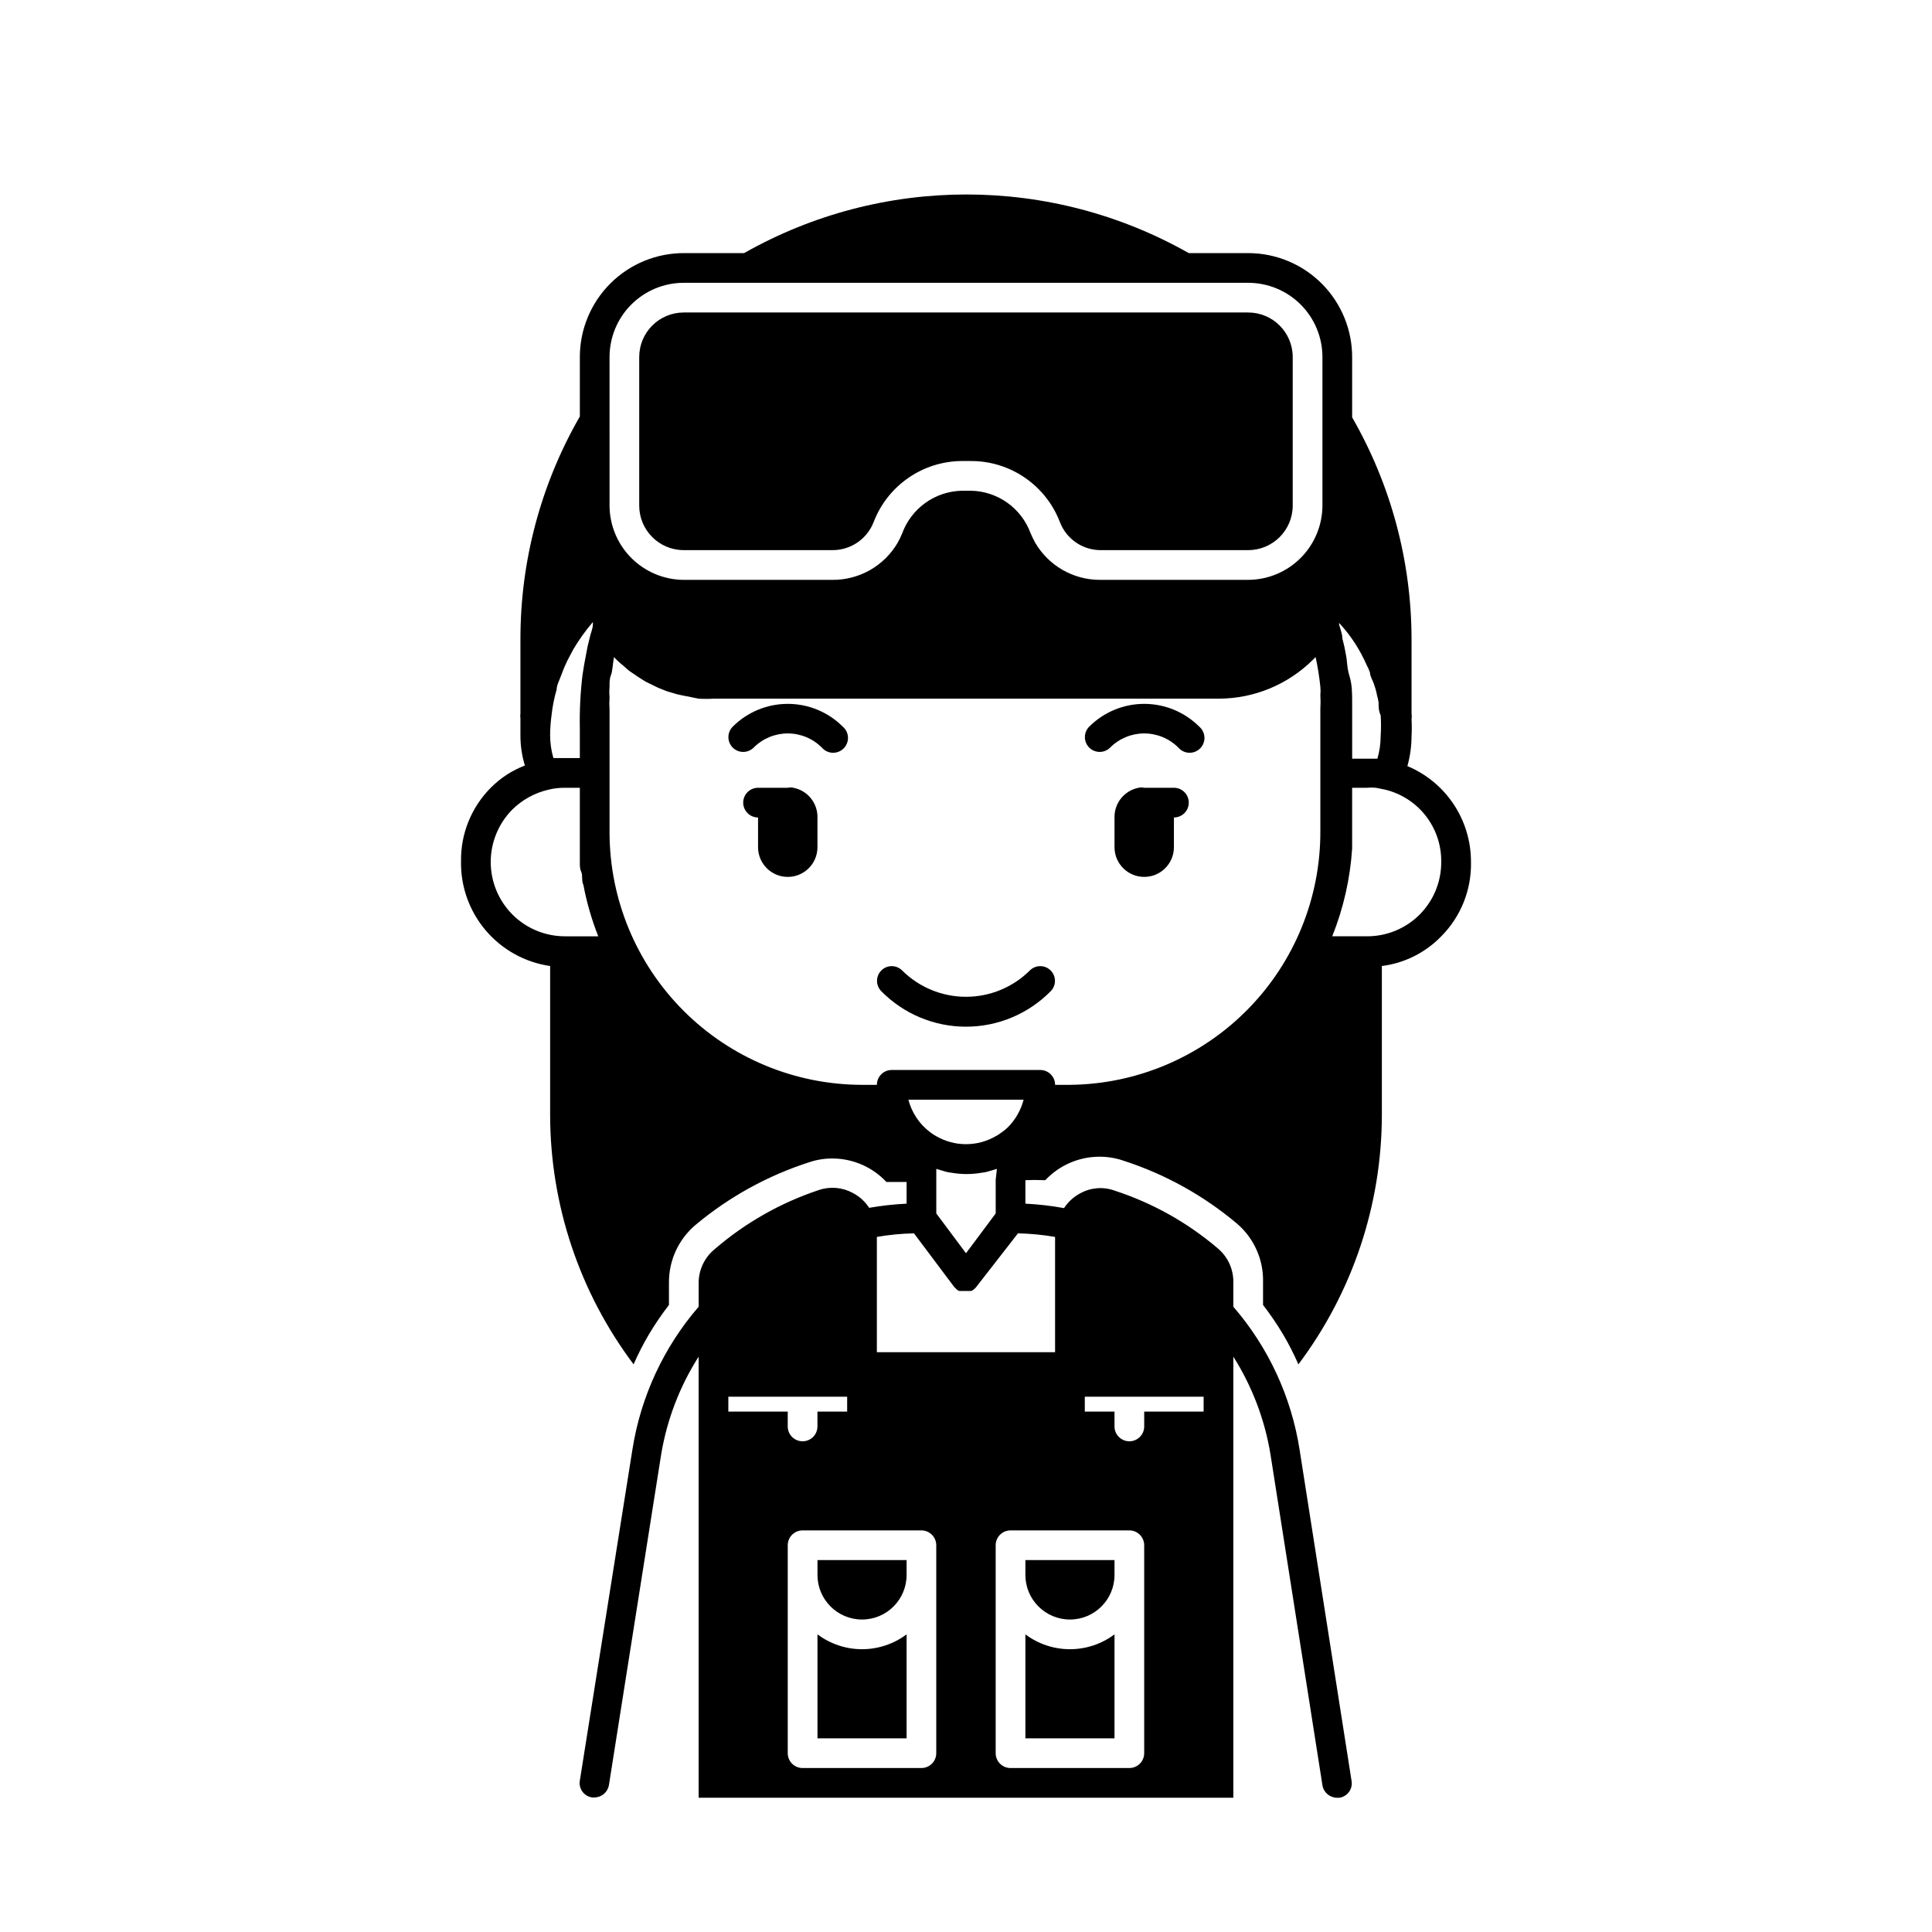 <?xml version="1.0" encoding="UTF-8"?>
<!-- Uploaded to: SVG Repo, www.svgrepo.com, Generator: SVG Repo Mixer Tools -->
<svg fill="#000000" width="800px" height="800px" version="1.1" viewBox="144 144 512 512" xmlns="http://www.w3.org/2000/svg">
 <g>
  <path d="m416.92 401.18c-4.496 4.469-10.582 6.981-16.922 6.981-6.344 0-12.43-2.512-16.926-6.981-1.523-1.523-3.988-1.523-5.512 0-1.52 1.52-1.52 3.988 0 5.512 5.918 6.008 14 9.391 22.438 9.391 8.434 0 16.516-3.383 22.434-9.391 1.523-1.523 1.523-3.992 0-5.512-1.52-1.523-3.988-1.523-5.512 0z"/>
  <path d="m338.2 336.55c-0.746 0.738-1.164 1.746-1.164 2.793 0 1.051 0.418 2.055 1.164 2.797 1.531 1.5 3.981 1.5 5.512 0 2.394-2.414 5.652-3.773 9.051-3.773s6.66 1.359 9.055 3.773c0.719 0.824 1.75 1.316 2.848 1.352 1.094 0.031 2.156-0.391 2.926-1.172s1.18-1.848 1.129-2.941c-0.051-1.098-0.555-2.121-1.395-2.828-3.863-3.856-9.102-6.019-14.562-6.019s-10.695 2.164-14.562 6.019z"/>
  <path d="m432.67 336.55c-0.746 0.738-1.164 1.746-1.164 2.793 0 1.051 0.418 2.055 1.164 2.797 1.531 1.5 3.981 1.5 5.512 0 2.391-2.414 5.652-3.773 9.051-3.773 3.398 0 6.66 1.359 9.055 3.773 0.719 0.824 1.75 1.316 2.844 1.352 1.098 0.031 2.156-0.391 2.93-1.172 0.77-0.781 1.176-1.848 1.129-2.941-0.051-1.098-0.555-2.121-1.395-2.828-3.867-3.856-9.102-6.019-14.562-6.019-5.461 0-10.695 2.164-14.562 6.019z"/>
  <path d="m354.26 352.77c-0.492-0.117-1.004-0.117-1.496 0h-7.871c-2.176 0-3.938 1.762-3.938 3.938 0 2.172 1.762 3.934 3.938 3.934v7.875c0 4.348 3.523 7.871 7.871 7.871s7.871-3.523 7.871-7.871v-7.875c0.07-3.824-2.617-7.144-6.375-7.871z"/>
  <path d="m533.82 372.45c0.027-5.43-1.559-10.746-4.559-15.273s-7.277-8.062-12.289-10.152c0.715-2.562 1.086-5.211 1.102-7.871 0.082-1.547 0.082-3.098 0-4.644 0.082-0.418 0.082-0.844 0-1.262v-19.836c-0.02-20.641-5.445-40.914-15.742-58.805v-15.742c0.062-7.348-2.812-14.418-7.988-19.637-5.172-5.219-12.215-8.152-19.566-8.152h-15.742c-36.551-20.715-81.293-20.715-117.84 0h-15.746c-7.348-0.062-14.414 2.812-19.633 7.984-5.219 5.176-8.156 12.219-8.152 19.566v15.746c-10.34 17.957-15.77 38.32-15.746 59.039v19.68c-0.074 0.391-0.074 0.793 0 1.18v4.723 0.004c0.004 2.664 0.402 5.32 1.18 7.871-3.402 1.301-6.488 3.312-9.051 5.902-5.129 5.16-7.969 12.168-7.871 19.445-0.129 6.715 2.203 13.242 6.551 18.359 4.348 5.117 10.418 8.469 17.062 9.43v39.359c0.008 23.883 7.769 47.113 22.121 66.203 1.18-2.703 2.519-5.332 4.016-7.871 1.621-2.731 3.41-5.359 5.352-7.875v-5.984 0.004c-0.02-5.852 2.547-11.41 7.008-15.195 8.922-7.473 19.219-13.141 30.305-16.688 1.957-0.645 4.004-0.961 6.062-0.945 5.406 0.023 10.559 2.273 14.25 6.219h0.473 4.879v5.75c-3.324 0.16-6.637 0.531-9.918 1.102-1.082-1.664-2.574-3.019-4.328-3.938-2.754-1.5-6.004-1.785-8.977-0.785-10.18 3.375-19.598 8.723-27.707 15.742-2.613 2.156-4.137 5.352-4.176 8.738v6.453c-9.277 10.73-15.359 23.852-17.555 37.867l-13.93 87.691c-0.184 1.027 0.059 2.082 0.664 2.926 0.609 0.844 1.531 1.41 2.562 1.562h0.629c1.922-0.012 3.551-1.41 3.856-3.305l13.855-87.695c1.543-9.184 4.914-17.965 9.918-25.82v116.9h141.7v-116.9c4.984 7.883 8.332 16.691 9.84 25.898l13.773 87.695c0.309 1.895 1.938 3.293 3.859 3.305h0.629c1.031-0.152 1.953-0.715 2.562-1.562 0.605-0.844 0.848-1.898 0.664-2.922l-13.773-87.773c-2.195-14.016-8.277-27.137-17.555-37.867v-6.453c0.059-3.496-1.477-6.828-4.172-9.055-8.02-6.828-17.301-12.016-27.316-15.27-2.981-1.078-6.277-0.816-9.055 0.707-1.754 0.922-3.242 2.277-4.328 3.938-3.383-0.621-6.801-1.016-10.234-1.18v-6.223c1.602-0.078 3.203-0.078 4.801 0h0.473c3.715-3.957 8.898-6.207 14.328-6.219 2.141-0.012 4.269 0.336 6.297 1.023 11.039 3.555 21.277 9.223 30.152 16.691 4.547 3.879 7.094 9.609 6.926 15.586v5.984-0.004c1.941 2.516 3.731 5.144 5.352 7.875 1.496 2.539 2.84 5.168 4.016 7.871 14.352-19.09 22.117-42.32 22.121-66.203v-39.359c5.992-0.758 11.543-3.535 15.742-7.875 5.191-5.215 8.031-12.32 7.875-19.68zm-106.27 59.043h-3.938c0-1.047-0.414-2.047-1.152-2.785-0.738-0.738-1.738-1.152-2.781-1.152h-39.359c-2.176 0-3.938 1.762-3.938 3.938h-3.938c-17.738-0.023-34.746-7.078-47.289-19.621-12.543-12.547-19.602-29.555-19.621-47.293v-27.551-4.961c-0.078-1.102-0.078-2.203 0-3.305-0.082-0.891-0.082-1.789 0-2.676v-0.395c0-0.945 0-1.891 0.395-2.832 0.395-0.945 0.473-3.148 0.789-4.723l-0.004-0.004c0.703 0.77 1.465 1.48 2.281 2.125l0.629 0.551h0.004c0.652 0.621 1.363 1.172 2.125 1.656l1.496 1.023 1.891 1.18 3.227 1.574 2.363 0.945 1.34 0.395-0.004-0.004c0.898 0.312 1.82 0.547 2.754 0.711l4.328 0.863c1.34 0.082 2.68 0.082 4.016 0h133.82c9.391-0.016 18.391-3.75 25.035-10.391l0.629-0.629c0.566 2.598 0.988 5.227 1.258 7.871 0.078 0.734 0.078 1.473 0 2.207 0.078 1.203 0.078 2.414 0 3.621v4.879 27.551c0.066 17.699-6.879 34.707-19.312 47.301-12.434 12.598-29.348 19.762-47.047 19.93zm-19.68 25.188v8.895l-7.871 10.547-7.871-10.547v-11.809l1.891 0.551-0.004 0.004c0.715 0.238 1.453 0.398 2.203 0.473 2.606 0.453 5.269 0.453 7.875 0 0.75-0.074 1.488-0.234 2.203-0.473l1.891-0.551zm3.305-14.012c-0.527 0.531-1.109 1.004-1.73 1.418-0.496 0.387-1.02 0.727-1.574 1.023-4.871 2.812-10.875 2.812-15.746 0-0.551-0.297-1.078-0.637-1.574-1.023-2.867-2.141-4.922-5.195-5.824-8.66h30.543c-0.711 2.731-2.121 5.227-4.094 7.242zm-120.52-97.77c-0.574-1.969-0.863-4.012-0.867-6.062 0.012-1.816 0.145-3.633 0.395-5.43 0.25-2.266 0.695-4.504 1.34-6.691 0-1.102 0.629-2.203 1.023-3.305l0.945-2.441c0.395-0.789 0.707-1.652 1.102-2.363l1.34-2.519h-0.004c1.516-2.562 3.254-4.984 5.195-7.242v0.551c0 1.258-0.629 2.441-0.867 3.699h0.004c-0.391 1.426-0.707 2.871-0.945 4.332-0.367 1.836-0.684 3.648-0.945 5.434v-0.004c-0.566 4.703-0.805 9.438-0.707 14.172v7.871zm211.68-14.801c0-2.363 0-4.644-0.707-6.926-0.707-2.281-0.551-3.777-0.945-5.668-0.242-1.457-0.559-2.902-0.945-4.328 0-1.258-0.551-2.441-0.867-3.699v-0.395c2.316 2.488 4.301 5.266 5.902 8.266 0.551 1.023 1.023 2.047 1.496 3.07 0.312 0.582 0.574 1.188 0.789 1.809 0 1.023 0.789 2.125 1.102 3.227 0.344 0.949 0.609 1.922 0.789 2.914 0.176 0.594 0.305 1.199 0.391 1.809 0 1.102 0 2.203 0.551 3.387 0.121 1.809 0.121 3.625 0 5.434 0 2.051-0.293 4.09-0.863 6.059h-6.691v-8.027-6.93zm-196.8-91.473c0-5.219 2.074-10.223 5.762-13.914 3.691-3.691 8.699-5.766 13.918-5.766h149.57-0.004c5.223 0 10.227 2.074 13.918 5.766 3.691 3.691 5.762 8.695 5.762 13.914v39.359c-0.02 5.215-2.098 10.207-5.785 13.895s-8.68 5.766-13.895 5.789h-39.359c-7.035-0.02-13.535-3.766-17.082-9.844-0.465-0.84-0.887-1.707-1.258-2.598-1.199-3.227-3.344-6.019-6.152-8.012-2.809-1.992-6.148-3.098-9.594-3.164h-2.519c-3.457 0.09-6.809 1.219-9.617 3.242-2.809 2.023-4.941 4.84-6.125 8.094-0.348 0.836-0.742 1.648-1.18 2.438-1.766 3.023-4.293 5.523-7.336 7.254-3.043 1.727-6.484 2.621-9.984 2.59h-39.359c-5.215-0.023-10.207-2.102-13.895-5.789-3.684-3.688-5.766-8.68-5.785-13.895zm-7.871 33.852c-4.891 12.289-7.555 25.352-7.875 38.57 0.32-13.219 2.984-26.281 7.875-38.57zm-23.617 99.973c0-5.219 2.066-10.23 5.746-13.934 2.594-2.547 5.832-4.344 9.367-5.195 1.492-0.387 3.027-0.57 4.566-0.551h3.938v11.809 4.328 3.543c0 1.18 0 1.812 0.395 2.676 0.395 0.867 0 2.281 0.551 3.387h-0.004c0.879 4.652 2.195 9.215 3.938 13.617h-8.816c-5.219 0-10.227-2.07-13.918-5.762-3.688-3.691-5.762-8.699-5.762-13.918zm173.18 149.57c0 2.172-1.762 3.934-3.938 3.934-2.172 0-3.934-1.762-3.934-3.934v-3.938h-7.871v-3.938h31.488v3.938h-15.746zm-110.21-3.938v-3.938h31.488v3.938h-7.875v3.938c0 2.172-1.762 3.934-3.934 3.934-2.176 0-3.938-1.762-3.938-3.934v-3.938zm19.68 94.465c-2.176 0-3.938-1.762-3.938-3.938v-55.105 0.004c0-2.176 1.762-3.938 3.938-3.938h31.488c1.043 0 2.043 0.414 2.781 1.152 0.738 0.738 1.152 1.742 1.152 2.785v55.105-0.004c0 1.047-0.414 2.047-1.152 2.785-0.738 0.738-1.738 1.152-2.781 1.152zm55.105 0h-0.004c-2.172 0-3.934-1.762-3.934-3.938v-55.105 0.004c0-2.176 1.762-3.938 3.934-3.938h31.488c1.047 0 2.047 0.414 2.785 1.152s1.152 1.742 1.152 2.785v55.105-0.004c0 1.047-0.414 2.047-1.152 2.785s-1.738 1.152-2.785 1.152zm11.805-140.75v30.543h-47.23v-30.543c3.25-0.57 6.539-0.883 9.84-0.945l10.629 14.168 0.629 0.629c0.211 0.23 0.484 0.395 0.785 0.473h0.867 0.395 1.812-0.004c0.301-0.078 0.574-0.242 0.789-0.473 0.246-0.168 0.461-0.379 0.629-0.629l11.02-14.168c3.301 0.066 6.59 0.383 9.84 0.945zm82.656-79.668h-9.207c2.969-7.414 4.75-15.25 5.273-23.223v-4.328-11.809h3.938-0.004c0.785-0.078 1.578-0.078 2.363 0l2.363 0.473h-0.004c4.309 1.02 8.141 3.481 10.859 6.973 2.719 3.492 4.164 7.809 4.098 12.234 0.023 5.227-2.043 10.246-5.738 13.941-3.695 3.695-8.715 5.762-13.941 5.738z"/>
  <path d="m325.21 289.79h39.359c4.828 0.039 9.18-2.902 10.941-7.398 1.801-4.719 4.977-8.789 9.117-11.68 4.141-2.894 9.055-4.473 14.105-4.535h2.519c5.109-0.023 10.102 1.508 14.32 4.391 4.219 2.883 7.461 6.977 9.297 11.746 1.664 4.406 5.836 7.363 10.547 7.477h39.359c6.523 0 11.809-5.285 11.809-11.809v-39.359c0-6.519-5.285-11.809-11.809-11.809h-149.57 0.004c-6.523 0-11.809 5.289-11.809 11.809v39.359c0 6.523 5.285 11.809 11.809 11.809z"/>
  <path d="m360.64 577.12v27.555h23.617v-27.555c-3.406 2.559-7.551 3.938-11.809 3.938-4.258 0-8.398-1.379-11.809-3.938z"/>
  <path d="m415.74 577.12v27.555h23.617v-27.555c-3.406 2.559-7.551 3.938-11.809 3.938-4.258 0-8.402-1.379-11.809-3.938z"/>
  <path d="m360.64 561.38c0 6.519 5.289 11.809 11.809 11.809 6.523 0 11.809-5.289 11.809-11.809v-3.938h-23.617z"/>
  <path d="m415.74 561.38c0 6.519 5.285 11.809 11.809 11.809 6.519 0 11.809-5.289 11.809-11.809v-3.938h-23.617z"/>
  <path d="m455.1 352.77h-7.871c-0.492-0.117-1.004-0.117-1.496 0-3.754 0.727-6.445 4.047-6.375 7.871v7.875c0 4.348 3.523 7.871 7.871 7.871 4.348 0 7.871-3.523 7.871-7.871v-7.875c2.176 0 3.938-1.762 3.938-3.934 0-2.176-1.762-3.938-3.938-3.938z"/>
 </g>
</svg>